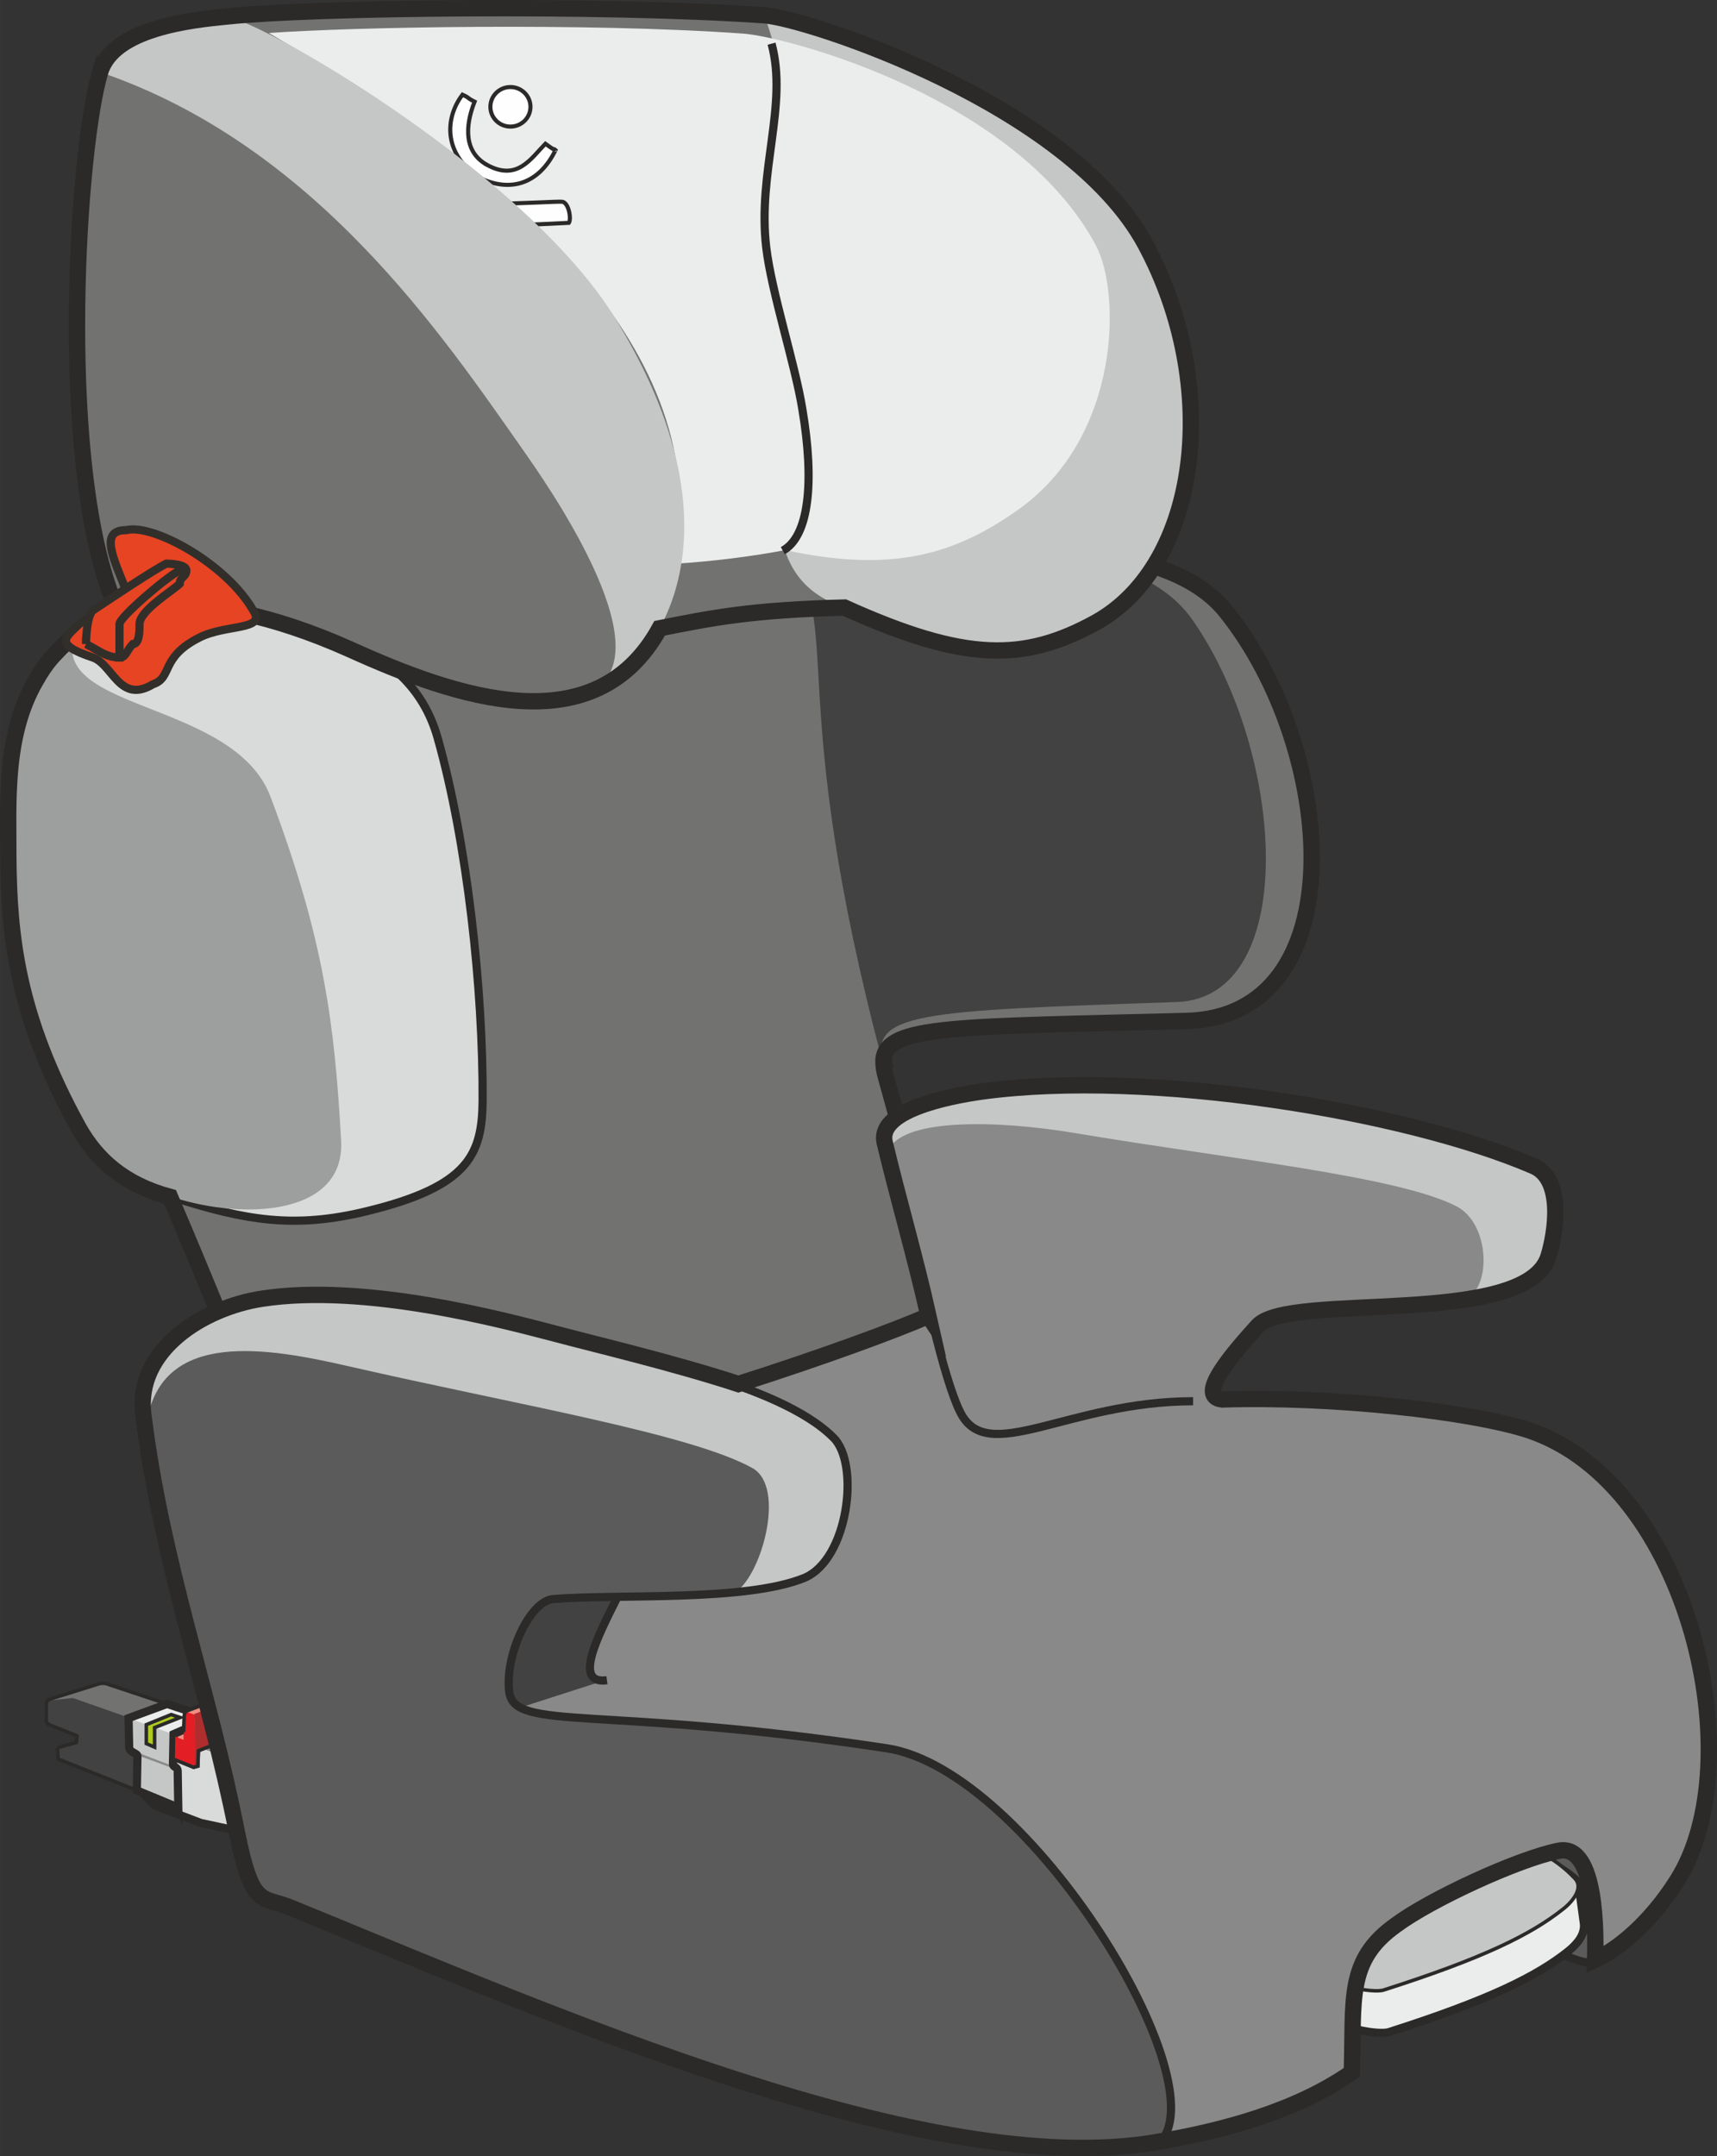 <?xml version="1.0" encoding="UTF-8"?>
<!DOCTYPE svg PUBLIC "-//W3C//DTD SVG 1.1//EN" "http://www.w3.org/Graphics/SVG/1.1/DTD/svg11.dtd">
<!-- Creator: CorelDRAW 2019 (64-Bit) -->
<svg xmlns="http://www.w3.org/2000/svg" xml:space="preserve" width="37.062mm" height="46.522mm" version="1.1" style="shape-rendering:geometricPrecision; text-rendering:geometricPrecision; image-rendering:optimizeQuality; fill-rule:evenodd; clip-rule:evenodd"
viewBox="0 0 1474.8 1851.26"
 xmlns:xlink="http://www.w3.org/1999/xlink">
 <rect x="0" y="0" width="1474.8" height="1851.26" fill="#333333" stroke="none"/>
 <defs>
  <style type="text/css">
   <![CDATA[
    .str4 {stroke:#2B2A29;stroke-width:3.51;stroke-miterlimit:10}
    .str2 {stroke:#2B2A29;stroke-width:14.04;stroke-miterlimit:10}
    .str1 {stroke:#2B2A29;stroke-width:7.02;stroke-miterlimit:10}
    .str0 {stroke:#A79ECD;stroke-width:7.02;stroke-miterlimit:10}
    .str3 {stroke:#2B2A29;stroke-width:3.03;stroke-miterlimit:10}
    .str5 {stroke:#322F2B;stroke-width:7.02;stroke-linecap:square;stroke-miterlimit:10}
    .fil1 {fill:none}
    .fil13 {fill:#FEFEFE}
    .fil6 {fill:#EBECEC}
    .fil3 {fill:#D9DADA}
    .fil5 {fill:#C5C6C6}
    .fil4 {fill:#9D9E9E}
    .fil7 {fill:#898989}
    .fil0 {fill:#727271}
    .fil12 {fill:#5B5B5B}
    .fil2 {fill:#434242}
    .fil8 {fill:#F18E81}
    .fil14 {fill:#E74423}
    .fil10 {fill:#E31E24}
    .fil9 {fill:#B02D2E}
    .fil11 {fill:#B0CB1F}
   ]]>
  </style>
 </defs>
 <g id="page_x0020_1">
  <path class="fil0" d="M153.64 509.44c80.86,-17.29 469.92,-50.34 602.65,-40.17 70.7,5.6 238.52,-16.79 296.5,55.44 95.11,117.99 112.9,348.37 -34.07,351.92 -225.3,5.6 -270.56,3.06 -257.85,47.81 36.63,130.71 44.25,168.84 61.04,259.38 -169.35,64.07 -401.26,167.83 -579.77,75.78 -32.55,-77.81 -62.55,-155.12 -95.61,-230.9 -39.67,-10.68 -62.05,-35.6 -78.84,-61.54 -47.29,-74.25 -60.52,-158.67 -57.46,-208.52 6.09,-84.92 -34.59,-210.54 143.41,-249.19z"/>
  <path class="fil1 str0" d="M153.64 509.44c80.86,-17.29 469.92,-50.34 602.65,-40.17 70.7,5.6 238.52,-16.79 296.5,55.44 95.11,117.99 112.9,348.37 -34.07,351.92 -225.3,5.6 -270.56,3.06 -257.85,47.81 36.63,130.71 44.25,168.84 61.04,259.38 -169.35,64.07 -401.26,167.83 -579.77,75.78 -32.55,-77.81 -62.55,-155.12 -95.61,-230.9 -39.67,-10.68 -62.05,-35.6 -78.84,-61.54 -47.29,-74.25 -60.52,-158.67 -57.46,-208.52 6.09,-84.92 -34.59,-210.54 143.41,-249.19z"/>
  <path class="fil2" d="M676.45 469.77c102.22,-1.01 290.41,-20.34 347.86,62.55 80.35,114.94 92.05,323.97 -13.22,328.04 -224.79,7.62 -264.97,9.15 -252.25,54.41 -84.93,-319.88 -33.57,-372.78 -82.39,-445z"/>
  <path class="fil3" d="M157.71 508.43c95.61,25.95 193.26,37.13 218.18,125.11 25.42,90.03 39.17,216.14 38.65,311.76 -0.51,45.26 -11.19,73.23 -99.18,94.59 -62.03,15.26 -104.25,8.14 -166.29,-11.7 -39.15,-12.7 -65.09,-39.67 -81.36,-65.6 -41.71,-66.63 -56.96,-153.08 -57.47,-207.5 0,-77.31 -30.52,-208.02 147.48,-246.66z"/>
  <path class="fil1 str1" d="M157.71 508.43c95.61,25.95 193.26,37.13 218.18,125.11 25.42,90.03 39.17,216.14 38.65,311.76 -0.51,45.26 -11.19,73.23 -99.18,94.59 -62.03,15.26 -104.25,8.14 -166.29,-11.7 -39.15,-12.7 -65.09,-39.67 -81.36,-65.6 -41.71,-66.63 -56.96,-153.08 -57.47,-207.5 0,-77.31 -30.52,-208.02 147.48,-246.66z"/>
  <path class="fil4" d="M232.47 684.4c45.77,121.56 54.93,194.27 60.52,294.97 3.55,63.58 -81.87,68.66 -143.92,48.82 -39.17,-12.72 -68.15,-38.14 -83.92,-66.63 -41.71,-73.23 -51.36,-139.35 -54.93,-193.76 -3.55,-65.6 -16.27,-166.8 53.4,-221.73 -19.83,65.1 137.83,55.44 168.85,138.33z"/>
  <path class="fil1 str1" d="M7.17 736.27c0,-48.82 -3.55,-104.77 23.4,-151.56 4.58,-8.14 10.16,-16.79 17.8,-24.41 4.58,-5.08 9.66,-9.66 15.24,-14.23 22.39,-12.72 50.35,-29.51 92.06,-38.66 53.4,-11.19 404.82,-41.19 519.76,-39.66 47.29,0.51 207.5,0 229.37,4.05 59.49,3.57 117.99,15.77 147.99,52.9 95.11,117.99 112.9,348.37 -34.07,351.93 -197.84,5.08 -256.83,3.55 -259.89,33.06 0.52,3.05 1.02,5.59 2.03,8.65 -1.01,-2.55 -1.52,-4.58 -2.03,-7.13 0,3.57 0.52,8.14 2.03,13.22 36.63,130.71 44.25,168.85 61.04,259.38 -169.35,64.07 -401.26,167.83 -579.77,75.78 -32.55,-77.81 -63.58,-156.13 -96.12,-231.91 -39.69,-10.68 -63.07,-32.05 -78.32,-59 -53.41,-96.63 -60.01,-165.28 -60.53,-232.41z"/>
  <path class="fil1 str2" d="M7.17 736.27c0,-48.82 -3.55,-104.77 23.4,-151.56 4.58,-8.14 10.16,-16.79 17.8,-24.41 4.58,-5.08 9.66,-9.66 15.24,-14.23 22.39,-12.72 50.35,-29.51 92.06,-38.66 53.4,-11.19 404.82,-41.19 519.76,-39.66 47.29,0.51 207.5,0 229.37,4.05 59.49,3.57 117.99,15.77 147.99,52.9 95.11,117.99 112.9,348.37 -34.07,351.93 -197.84,5.08 -256.83,3.55 -259.89,33.06 0.52,3.05 1.02,5.59 2.03,8.65 -1.01,-2.55 -1.52,-4.58 -2.03,-7.13 0,3.57 0.52,8.14 2.03,13.22 36.63,130.71 44.25,168.85 61.04,259.38 -169.35,64.07 -401.26,167.83 -579.77,75.78 -32.55,-77.81 -63.58,-156.13 -96.12,-231.91 -39.69,-10.68 -63.07,-32.05 -78.32,-59 -53.41,-96.63 -60.01,-165.28 -60.53,-232.41z"/>
  <path class="fil0" d="M86 61.91c-19.33,64.59 -36.12,320.91 8.14,445.51 9.66,26.96 65.09,-13.22 206.98,50.34 91.03,41.2 210.05,82.39 265.47,-18.3 45.78,-9.15 79.34,-15.77 158.69,-17.8 103.74,46.79 154.1,46.79 216.15,12.72 89.51,-49.85 107.81,-203.43 42.2,-324.98 -65.09,-120.03 -288.86,-193.25 -327,-196.31 -141.39,-9.66 -388.05,-6.61 -461.28,1.03 -31.54,3.04 -98.15,10.16 -109.34,47.8z"/>
  <path class="fil5" d="M725.28 521.65c103.76,46.79 154.09,46.79 216.14,12.72 89.51,-49.85 107.82,-203.43 42.21,-324.98 -65.09,-120.03 -288.87,-193.25 -327.01,-196.31 86.96,252.77 -64.59,463.82 68.66,508.57z"/>
  <path class="fil6" d="M579.82 484.02c33.57,-2.04 68.14,-6.61 94.59,-11.7 92.07,19.84 145.97,4.07 201.41,-35.6 86.96,-62.55 86.96,-185.62 65.6,-225.81 -68.14,-127.65 -266.5,-179.52 -303.11,-182.06 -136.29,-9.66 -336.68,-5.6 -407.37,-0.51 210.06,122.05 383.46,271.57 348.89,455.68z"/>
  <path class="fil1 str1" d="M662.72 37.49c14.23,52.9 -12.21,109.85 -4.58,174.94 4.58,38.66 24.92,100.7 31.02,138.85 10.68,63.06 5.59,109.34 -16.79,121.54"/>
  <path class="fil0" d="M49.39 1500.65l0.51 9.66 67.64 26.96 0.52 -29.49c0,-2.54 -7.13,-3.05 -7.13,-7.62l-0.51 -24.93 33.06 -12.2 -50.35 -16.77c-1.01,-0.52 -4.56,-1.53 -8.13,-0.52l-42.21 13.22c-1.01,0 -3.57,2.54 -3.05,4.07l0 14.23c0,2.05 2.04,3.57 3.55,4.07l22.88 9.16 -0.51 5.6 -16.27 4.58z"/>
  <path class="fil2" d="M49.39 1500.65l0.51 9.66 67.64 26.96 0.52 -29.49c0,-2.54 -7.13,-3.05 -7.13,-7.62l-0.51 -25.44 -47.8 -16.78 -19.33 2.04c-1.01,0 -4.07,1.52 -3.55,3.04l0 14.23c0,2.05 2.04,3.57 3.55,4.07l22.88 9.16 -0.51 5.6 -16.27 4.58z"/>
  <path class="fil1 str3" d="M49.39 1500.65l0.51 9.66 67.64 26.96 0.52 -29.49c0,-2.54 -7.13,-3.05 -7.13,-7.62l-0.51 -24.93 33.06 -12.2 -50.35 -16.77c-1.01,-0.52 -4.56,-1.53 -8.13,-0.52l-42.21 13.22c-1.01,0 -3.57,2.54 -3.05,4.07l0 14.23c0,2.05 2.04,3.57 3.55,4.07l22.88 9.16 -0.51 5.6 -16.27 4.58z"/>
  <polygon class="fil3" points="121.6,1538.28 132.28,1549.97 172.46,1565.23 208.06,1572.85 191.27,1507.27 147.04,1492.01 147.04,1520.47 136.86,1530.65 "/>
  <polygon class="fil7" points="183.14,1494.04 192.8,1497.09 191.28,1507.27 147.04,1492.01 "/>
  <polygon class="fil1 str1" points="121.6,1538.28 132.28,1549.97 172.46,1565.23 208.06,1572.85 191.27,1507.27 192.8,1497.08 183.14,1494.03 147.04,1492.01 147.04,1520.47 136.86,1530.65 "/>
  <path class="fil8" d="M141.94 1488.44l0 18.83 24.41 9.66 3.57 -1.01 0.51 -12.72 25.42 -10.18 -2.54 -32.54 -6.09 -1.53 -26.46 10.18c-0.51,0.51 -2.04,1.52 -2.54,4.05l-0.51 20.85 -15.77 -5.59z"/>
  <polygon class="fil9" points="166.87,1471.66 167.88,1499.12 166.87,1517.43 169.91,1515.91 170.42,1503.2 195.86,1493.02 194.32,1461.49 "/>
  <path class="fil10" d="M141.94 1488.44l0 18.83 24.92 9.66 1.53 -17.8 -1.53 -26.96 -5.59 -2.03c-1.02,0.51 -2.55,0.51 -3.06,3.04l-0.51 20.85 -15.77 -5.59z"/>
  <polygon class="fil8" points="141.94,1488.44 158.21,1481.32 157.71,1494.03 "/>
  <path class="fil1 str3" d="M141.94 1488.44l0 18.83 24.41 10.16 3.57 -1.01 0.51 -13.22 25.42 -10.18 -1.53 -32.03 -7.1 -2.04 -26.97 10.18c-1.01,0.51 -1.53,1.52 -2.04,4.05l0 8.14 -16.27 7.12z"/>
  <path class="fil6" d="M152.62 1551.5l-35.09 -14.23 0.52 -29.49c0,-2.54 -7.13,-3.06 -7.13,-7.64l-0.51 -24.92 33.06 -12.21 37.13 12.21 -31.53 13.73 -0.52 25.42c0,4.08 5.1,2.03 4.07,7.64l0 29.49z"/>
  <path class="fil5" d="M153.13 1552.02l-35.6 -14.75 0.51 -29.49c0,-2.54 -7.11,-3.06 -7.11,-7.62l-0.51 -24.93 38.14 13.73 -0.51 25.44c0,4.58 5.6,2.04 4.58,7.62l0.51 30.01z"/>
  <polygon class="fil7" points="114.48,1505.73 111.42,1502.17 151.1,1517.43 153.13,1519.97 "/>
  <path class="fil1 str1" d="M153.13 1552.02l-35.6 -14.75 0.51 -29.49c0,-2.54 -7.11,-3.06 -7.11,-7.62l-0.51 -24.93 33.06 -12.2 37.13 12.2 -31.54 13.73 -0.51 25.44c0,3.55 4.07,2.04 4.07,6.61l0 0.51 0 0.51 0.51 30.01z"/>
  <polygon class="fil11" points="125.67,1497.09 125.67,1480.82 147.02,1472.17 154.66,1474.71 132.79,1483.36 132.79,1500.15 "/>
  <polygon class="fil1 str3" points="125.67,1497.09 125.67,1480.82 147.02,1472.17 154.66,1474.71 132.79,1483.36 132.79,1500.15 "/>
  <path class="fil8" d="M170.43 1503.2l25.44 -10.18 -2.55 -32.54 -6.09 -1.53 -26.45 10.18c-0.52,0.51 -2.04,1.52 -2.55,4.05l12.21 30.02z"/>
  <path class="fil10" d="M150.59 1490.98l-0.51 19.32 16.79 6.63 1.52 -17.8 -1.52 -26.96 -5.6 -2.03c-1.03,0.51 -2.54,0.51 -3.06,3.04l-0.51 20.85 -7.11 -3.04z"/>
  <polygon class="fil9" points="166.87,1471.66 167.88,1499.12 166.87,1517.43 169.91,1515.91 170.42,1503.2 195.86,1493.02 194.32,1461.49 "/>
  <path class="fil1 str3" d="M149.06 1488.95l-0.51 21.35 17.8 7.13 3.55 -1.01 0.51 -13.22 25.44 -10.18 -1.53 -32.03 -7.12 -2.04 -26.95 10.16c-1.01,0.52 -1.53,1.53 -2.03,4.07l-0.51 12.72 -8.65 3.04z"/>
  <path class="fil12" d="M1387.44 1657.29c1.01,10.18 -11.19,23.91 -16.28,26.45 -14.74,6.61 -38.13,-14.75 -87.47,-27.97 -5.59,-1.01 -6.6,-95.6 -1.53,-97.13 70.71,-17.8 92.06,-43.22 105.28,98.66z"/>
  <path class="fil1 str1" d="M1387.44 1657.29c1.01,10.18 -11.19,23.91 -16.28,26.45 -14.74,6.61 -38.13,-14.75 -87.47,-27.97 -5.59,-1.01 -6.6,-95.6 -1.53,-97.13 70.71,-17.8 92.06,-43.22 105.28,98.66z"/>
  <path class="fil6" d="M1144.85 1657.29l150.53 -69.16c9.15,-4.07 59.51,20.34 60.52,30l4.59 33.58c1.01,9.66 -6.11,17.8 -13.74,23.89 -26.95,21.37 -67.64,41.71 -153.59,69.17 -9.14,3.06 -46.27,-4.07 -49.84,-13.21l-16.27 -48.32c-3.06,-9.67 9.16,-21.36 17.8,-25.94z"/>
  <path class="fil1 str1" d="M1144.85 1657.29l150.53 -69.16c9.15,-4.07 59.51,20.34 60.52,30l4.59 33.58c1.01,9.66 -6.11,17.8 -13.74,23.89 -26.95,21.37 -67.64,41.71 -153.59,69.17 -9.14,3.06 -46.27,-4.07 -49.84,-13.21l-16.27 -48.32c-3.06,-9.67 9.16,-21.36 17.8,-25.94z"/>
  <path class="fil5" d="M1140.78 1621.19l99.16 -41.71c9.16,-3.55 52.91,-0.51 62.05,2.03 20.35,7.13 37.13,16.79 50.86,31.53 7.64,8.14 -2.54,20.35 -10.68,26.45 -26.95,21.36 -67.64,41.71 -153.59,69.16 -9.15,3.06 -46.27,-4.07 -49.33,-13.73l-16.78 -47.8c-3.04,-9.67 9.15,-21.87 18.31,-25.94z"/>
  <path class="fil1 str3" d="M1140.78 1621.19l99.16 -41.71c9.16,-3.55 52.91,-0.51 62.05,2.03 20.35,7.13 37.13,16.79 50.86,31.53 7.64,8.14 -2.54,20.35 -10.68,26.45 -26.95,21.36 -67.64,41.71 -153.59,69.16 -9.15,3.06 -46.27,-4.07 -49.33,-13.73l-16.78 -47.8c-3.04,-9.67 9.15,-21.87 18.31,-25.94z"/>
  <path class="fil7" d="M800.03 1130.92c-11.69,-51.87 -25.93,-100.7 -37.64,-149.52 -6.09,-26.95 51.38,-41.19 83.92,-43.22 133.76,-9.15 354.48,15.24 468.4,63.06 38.14,16.27 17.29,71.2 14.23,86.97 -7.62,40.17 -231.91,21.87 -255.3,58.99 -12.72,20.34 -46.28,49.84 -16.79,57.99 94.1,-3.06 205.98,13.21 259.37,25.42 126.64,30 191.75,283.78 126.64,384.98 -22.88,36.12 -50.34,59 -70.17,68.15 1.01,-19.33 2.03,-98.15 -31.53,-91.03 -34.59,7.62 -109.34,39.16 -139.35,60.53 -43.22,31.01 -35.6,64.57 -37.64,127.13 -50.84,35.1 -112.89,47.29 -159.68,58.5 -68.66,15.77 -12.72,-108.83 -55.44,-168.85 -127.15,-177.5 -528.41,-67.65 -596.55,-228.86 -23.4,-55.94 -65.11,-170.37 3.55,-180.54 145.97,-21.36 379.91,-102.21 443.98,-129.68z"/>
  <path class="fil12" d="M125.67 1215.85c-7.11,-55.94 51.87,-92.05 101.71,-99.69 89,-13.73 205.98,24.42 247.18,35.61 58.99,15.24 194.26,35.08 241.57,82.89 22.38,22.38 12.71,103.74 -24.93,120.03 -50.85,20.85 -160.19,13.73 -216.13,18.3 -19.83,1.53 -41.71,48.32 -37.64,79.85 4.58,34.07 79.85,11.19 324.46,48.3 122.57,18.83 287.35,289.89 233.44,339.22 -195.3,32.55 -515.18,-108.82 -743.02,-201.39 -24.93,-10.18 -33.06,1.02 -46.29,-65.09 -23.9,-121.04 -64.59,-230.9 -80.35,-358.04z"/>
  <path class="fil5" d="M126.18 1220.43c-7.12,-56.45 51.87,-92.55 101.72,-100.19 88.99,-13.73 210.54,18.83 251.75,30.01 58.99,15.25 189.68,41.19 236.99,88.5 22.38,22.36 11.19,102.21 -26.96,117.47 -13.22,5.6 -28.48,8.65 -59.51,11.7 22.88,-11.7 45.78,-90.52 16.27,-107.31 -52.9,-29.49 -202.4,-54.41 -346.84,-87.47 -70.7,-16.27 -160.2,-31.53 -173.43,47.29z"/>
  <path class="fil5" d="M763.93 985.97c-7.12,-34.58 38.66,-40.68 97.65,-47.8 36.61,-4.58 187.66,4.58 227.33,10.16 55.44,7.64 165.28,26.97 231.91,59.01 21.35,10.18 17.29,76.78 1.53,86.96 -25.44,16.78 -41.71,17.8 -62.05,20.85 21.35,-13.22 18.31,-65.09 -9.15,-79.33 -50.35,-25.94 -192.24,-40.19 -328.53,-63.07 -67.65,-11.19 -144.44,-12.2 -158.69,13.22z"/>
  <path class="fil1 str2" d="M797.5 1129.91c-11.7,-51.87 -25.95,-100.19 -37.64,-149.02 -6.11,-26.95 51.36,-39.15 83.9,-43.73 142.92,-19.33 363.64,16.78 473.49,64.07 25.94,11.19 19.32,56.45 12.72,77.81 -19.84,61.54 -223.27,30.02 -249.71,59.51 -18.32,20.34 -54.42,60.52 -30.52,63.06 94.08,-3.04 213.6,10.18 263.44,26.45 138.33,46.28 192.24,285.31 127.14,387.03 -22.88,36.1 -50.34,58.48 -70.19,67.63 0.52,-19.33 2.05,-100.69 -31.53,-93.58 -35.09,7.12 -109.84,41.71 -139.34,63.57 -43.22,30.52 -36.11,64.08 -38.14,126.64 -47.8,33.57 -111.38,50.35 -168.34,60.01 -195.28,33.06 -515.18,-108.33 -743.02,-201.39 -24.92,-10.18 -33.06,1.01 -46.27,-64.59 -23.91,-121.56 -64.6,-231.4 -80.37,-358.55 -7.12,-55.94 51.87,-92.05 101.72,-99.69 89,-13.73 209.03,18.83 250.21,29.51 36.12,9.66 103.23,25.42 159.19,43.73 74.76,-23.91 133.74,-45.76 163.25,-58.48z"/>
  <path class="fil2" d="M472.01 1373l57.97 -1.02c-10.18,21.36 -41.2,72.22 -10.18,70.69l-72.72 23.4c-21.87,-13.74 0,-79.34 24.92,-93.07z"/>
  <path class="fil1 str1" d="M125.67 1215.85c-7.11,-55.94 51.87,-92.05 101.71,-99.69 89,-13.73 209.53,20.86 250.74,32.05 59,15.26 190.71,38.65 238.01,86.46 22.38,22.38 12.71,103.74 -24.93,120.03 -50.85,20.85 -160.19,13.73 -216.13,18.3 -19.83,1.53 -41.71,48.32 -37.64,79.85 4.58,34.07 79.85,11.19 324.46,48.3 122.57,18.83 287.35,289.89 233.44,339.22 -195.3,32.55 -515.18,-108.82 -743.02,-201.39 -24.93,-10.18 -33.06,1.02 -46.29,-65.09 -23.9,-121.04 -64.59,-230.9 -80.35,-358.04z"/>
  <path class="fil1 str1" d="M801.56 1138.04c8.14,33.05 16.27,60.52 22.88,73.74 22.88,48.32 92.06,-8.65 200.38,-8.65"/>
  <path class="fil1 str1" d="M530.49 1370.97c-16.27,32.55 -39.16,75.78 -9.15,71.7"/>
  <path class="fil13" d="M422.42 174.93c25.69,0 57.47,-2.22 60.74,-1.67 5.48,1.12 7.67,14.78 5.48,18.07 -52.56,2.75 -62.94,2.22 -97.97,3.29 -0.56,-10.95 -1.09,-19.16 -3.29,-29.02 8.79,-0.53 16.43,-0.53 18.62,0.56 5.49,2.74 -2.74,9.84 16.43,8.77z"/>
  <path class="fil1 str4" d="M422.42 174.93c25.69,0 57.47,-2.22 60.74,-1.67 5.48,1.12 7.67,14.78 5.48,18.07 -52.56,2.75 -62.94,2.22 -97.97,3.29 -0.56,-10.95 -1.09,-19.16 -3.29,-29.02 8.79,-0.53 16.43,-0.53 18.62,0.56 5.49,2.74 -2.74,9.84 16.43,8.77z"/>
  <path class="fil13" d="M418.11 141.47c26.07,14.43 37.72,-5.12 50.34,-18.04 12.05,8.76 5.53,2.67 8.69,5.5 -14.32,29.23 -38.71,36.32 -64.57,24.07 -31.25,-19.45 -31.25,-50.66 -15.34,-71.69 7.13,3.26 2.77,2.17 10.4,5.99 -8.61,22.03 -8.66,43.41 10.49,54.16z"/>
  <path class="fil1 str4" d="M418.11 141.47c26.07,14.43 37.72,-5.12 50.34,-18.04 12.05,8.76 5.53,2.67 8.69,5.5 -14.32,29.23 -38.71,36.32 -64.57,24.07 -31.25,-19.45 -31.25,-50.66 -15.34,-71.69 7.13,3.26 2.77,2.17 10.4,5.99 -8.61,22.03 -8.66,43.41 10.49,54.16z"/>
  <path class="fil13" d="M455.65 91.71c0,9.38 -7.72,16.99 -17.24,16.99 -9.49,0 -17.21,-7.61 -17.21,-16.99 0,-9.38 7.72,-16.98 17.21,-16.98 9.51,0 17.24,7.61 17.24,16.98z"/>
  <path class="fil1 str4" d="M455.65 91.71c0,9.38 -7.72,16.99 -17.24,16.99 -9.49,0 -17.21,-7.61 -17.21,-16.99 0,-9.38 7.72,-16.98 17.21,-16.98 9.51,0 17.24,7.61 17.24,16.98z"/>
  <path class="fil5" d="M86 61.91c185.12,63.06 294.97,227.33 363.63,324.98 16.28,23.39 122.06,171.89 59.51,205.46 22.36,-9.15 42.72,-25.94 57.46,-52.89 22.9,-41.71 45.78,-130.19 -38.65,-266.99 -74.76,-120.54 -289.88,-247.69 -332.6,-258.36 -31.54,3.04 -98.15,10.16 -109.34,47.8z"/>
  <path class="fil1 str2" d="M86 61.91c-19.33,64.59 -36.12,320.91 8.14,445.51 9.66,26.96 65.09,-13.22 206.98,50.34 91.03,41.2 210.05,82.39 265.47,-18.3 45.78,-9.15 79.34,-15.77 158.69,-17.8 103.74,46.79 154.1,46.79 216.15,12.72 89.51,-49.85 107.81,-203.43 42.2,-324.98 -65.09,-120.03 -288.86,-193.25 -327,-196.31 -141.39,-9.66 -388.05,-6.61 -461.28,1.03 -31.54,3.04 -98.15,10.16 -109.34,47.8z"/>
  <path class="fil14" d="M108.37 506.98c0,11.51 -17.24,11.51 -40.22,28.78 -11.5,11.51 -22.98,17.25 11.5,28.76 17.22,5.76 22.98,40.29 51.7,23.02 17.24,-5.76 5.74,-23.02 40.22,-40.27 23,-11.51 57.46,-5.77 45.96,-23.04 -22.96,-40.28 -86.18,-74.81 -109.16,-69.04 -22.98,0 -11.5,23.01 0,51.79z"/>
  <path class="fil1 str5" d="M108.37 506.98c0,11.51 -17.24,11.51 -40.22,28.78 -11.5,11.51 -22.98,17.25 11.5,28.76 17.22,5.76 22.98,40.29 51.7,23.02 17.24,-5.76 5.74,-23.02 40.22,-40.27 23,-11.51 57.46,-5.77 45.96,-23.04 -22.96,-40.28 -86.18,-74.81 -109.16,-69.04 -22.98,0 -11.5,23.01 0,51.79z"/>
  <path class="fil14" d="M73.9 553.01c0,0 0,-23.02 5.74,-28.78 17.24,-11.51 51.71,-34.52 63.21,-40.28 0,0 17.23,0 17.23,5.76 0,5.75 -5.74,5.75 -5.74,11.51 -5.74,5.75 -34.48,23.01 -34.48,34.53 0,5.74 0,17.25 -5.74,17.25 -5.74,5.75 -5.74,11.51 -11.5,11.51 -11.48,0 -17.24,-5.75 -28.72,-11.51z"/>
  <path class="fil1 str5" d="M73.9 553.01c0,0 0,-23.02 5.74,-28.78 17.24,-11.51 51.71,-34.52 63.21,-40.28 0,0 17.23,0 17.23,5.76 0,5.75 -5.74,5.75 -5.74,11.51 -5.74,5.75 -34.48,23.01 -34.48,34.53 0,5.74 0,17.25 -5.74,17.25 -5.74,5.75 -5.74,11.51 -11.5,11.51 -11.48,0 -17.24,-5.75 -28.72,-11.51z"/>
  <path class="fil1 str5" d="M154.34 489.72c-11.48,5.75 -51.71,40.29 -51.71,46.04l0 28.76"/>
 </g>
</svg>
